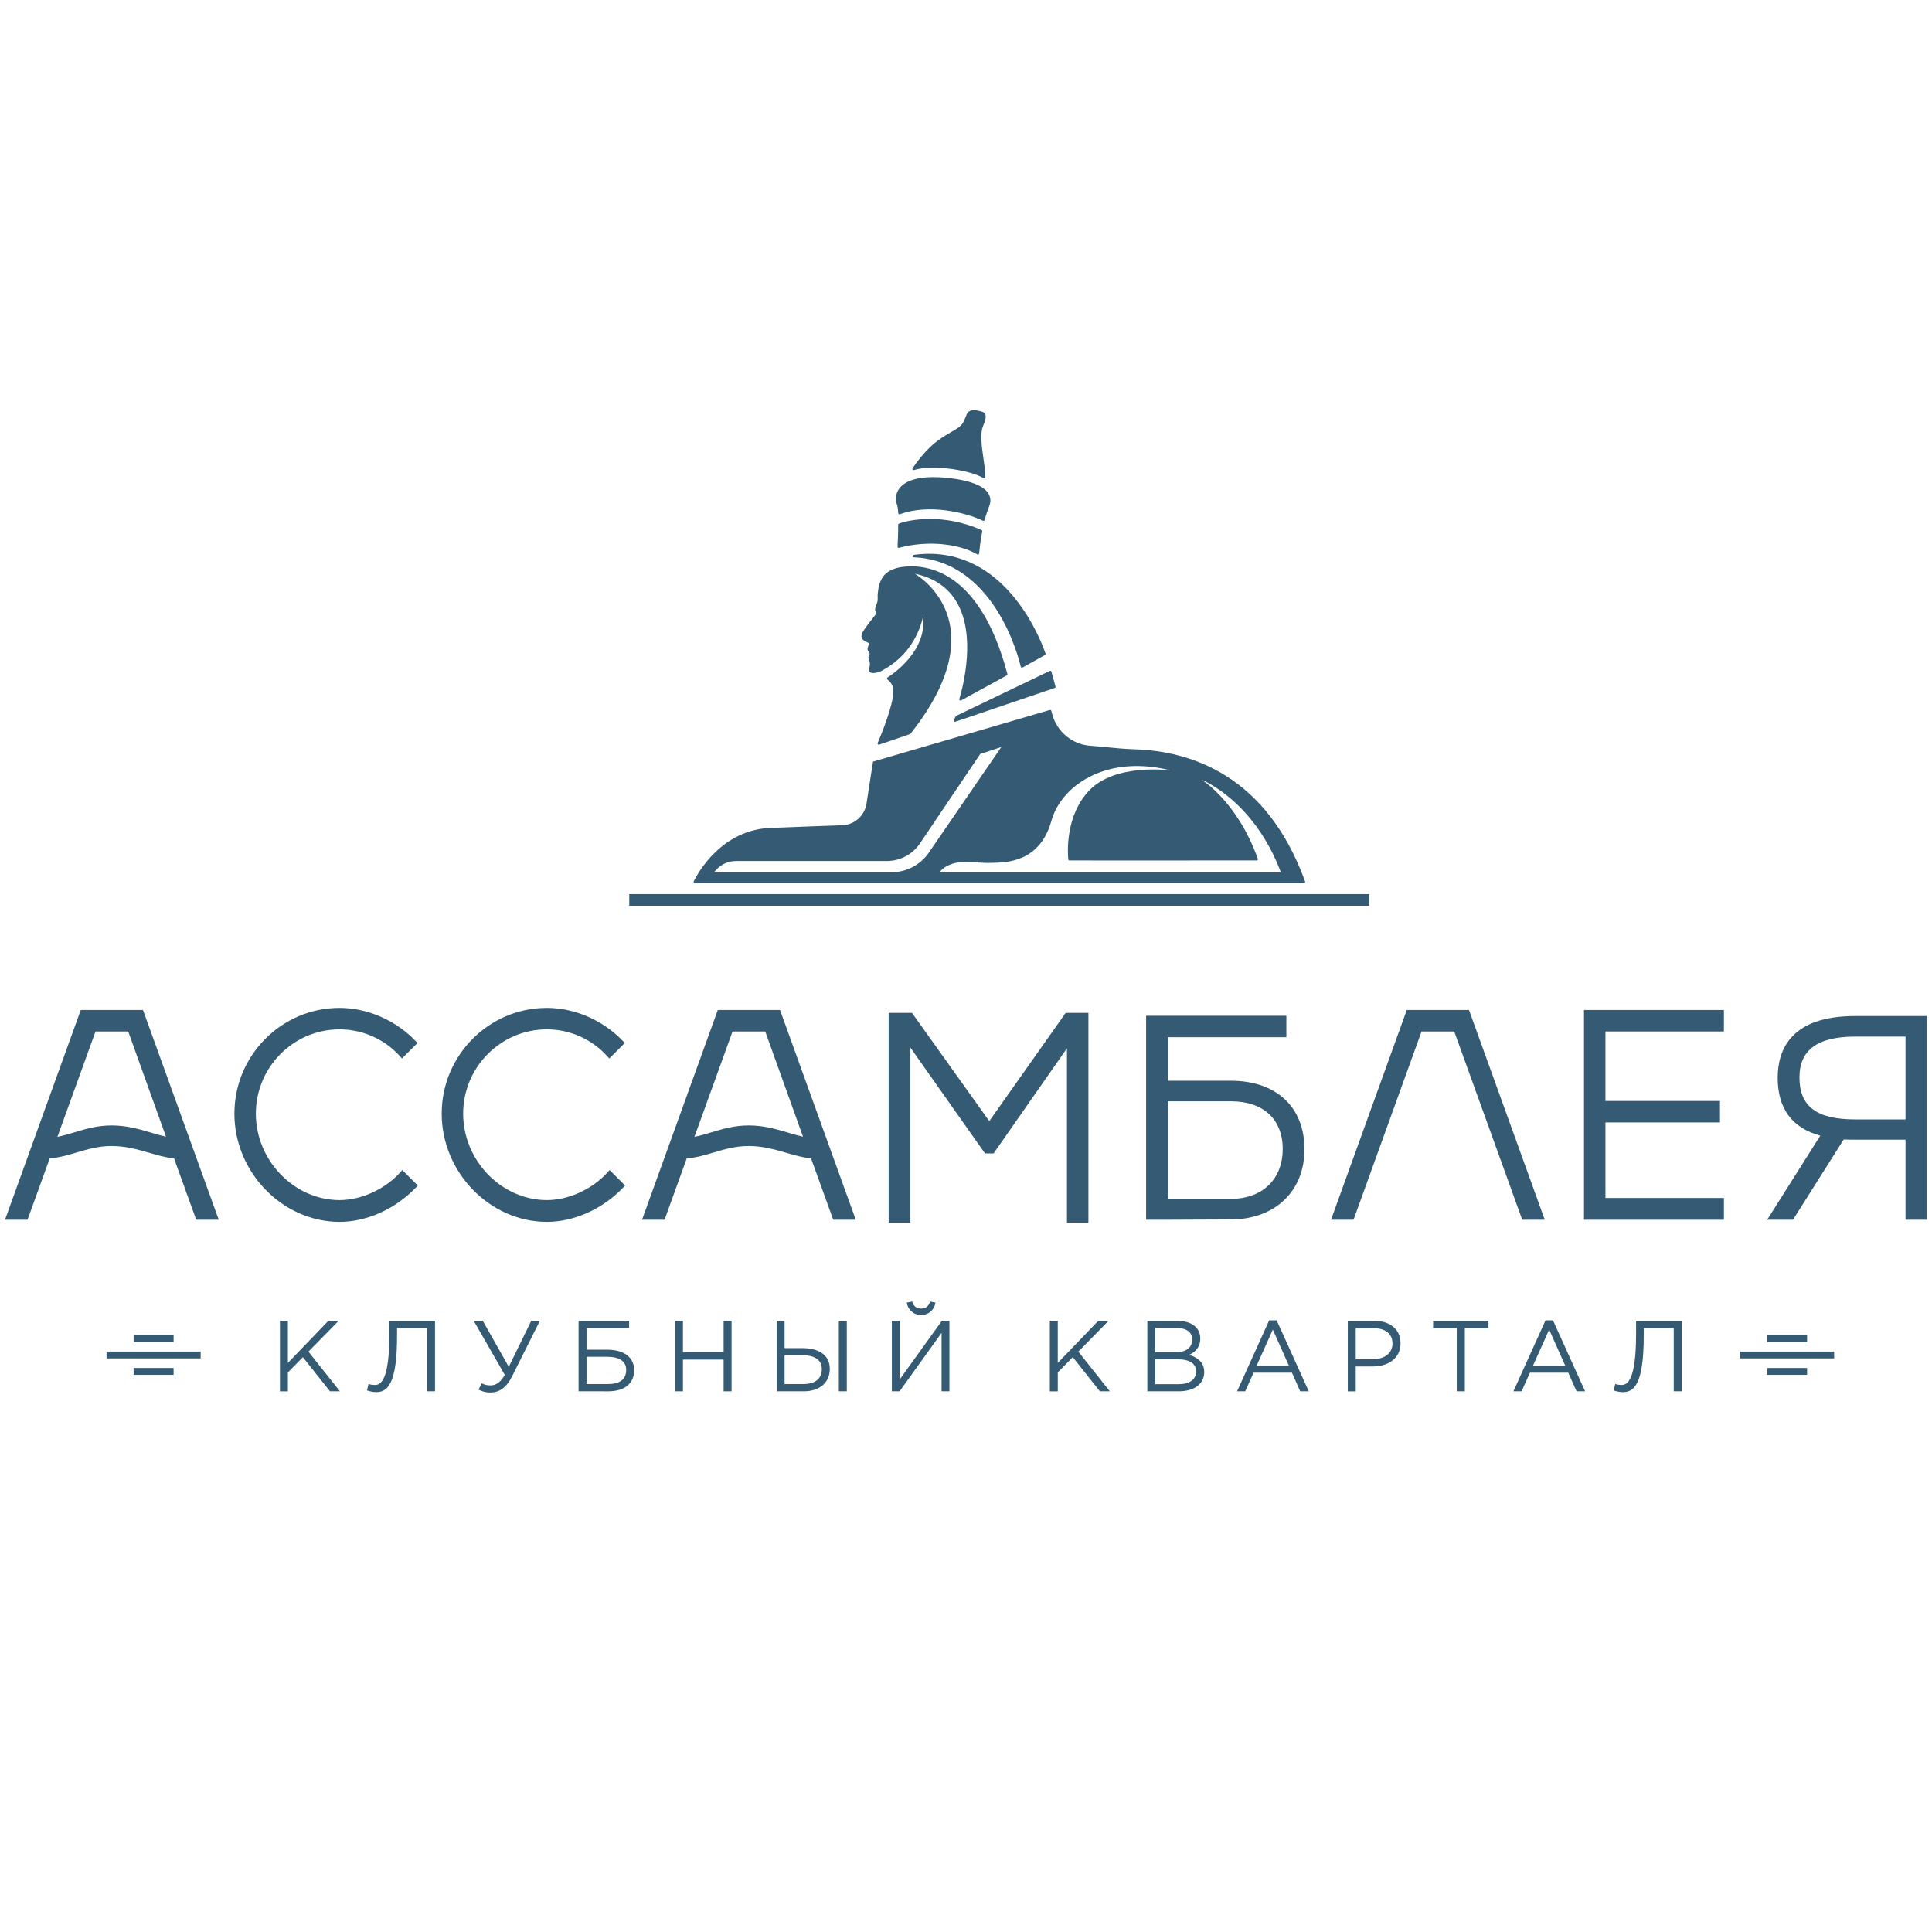 <?xml version="1.0" encoding="utf-8"?>
<!-- Generator: Adobe Illustrator 26.3.1, SVG Export Plug-In . SVG Version: 6.00 Build 0)  -->
<svg version="1.1" id="Слой_1" xmlns="http://www.w3.org/2000/svg" xmlns:xlink="http://www.w3.org/1999/xlink" x="0px" y="0px"
	 viewBox="0 0 283.465 283.465" style="enable-background:new 0 0 283.465 283.465;" xml:space="preserve">
<style type="text/css">
	.st0{fill:#3D6580;}
	.st1{fill:#FFFFFF;}
	.st2{fill:#355A73;}
</style>
<g>
	<g>
		<g>
			<path class="st2" d="M41.071,193.796h1.166v6.174l5.939-6.174h1.507l-4.431,4.52l4.623,5.82h-1.462l-3.974-5.007l-2.201,2.231
				v2.777h-1.166V193.796z"/>
			<path class="st2" d="M53.84,204.003l0.236-0.945c0.162,0.073,0.592,0.147,0.916,0.147c0.797,0,2.142-0.487,2.142-7.533v-1.876
				h6.692v10.34h-1.167v-9.277h-4.402v1.123c0,7.253-1.477,8.272-3.072,8.272C54.726,204.254,54.105,204.106,53.84,204.003z"/>
			<path class="st2" d="M70.215,203.885l0.458-0.931c0.413,0.222,0.767,0.31,1.314,0.31c0.709,0,1.463-0.399,2.069-1.551
				l-4.55-7.917h1.33l3.811,6.75l3.294-6.75h1.27l-4.092,8.168c-0.842,1.699-1.936,2.348-3.161,2.348
				C71.278,204.312,70.761,204.165,70.215,203.885z"/>
			<path class="st2" d="M84.89,193.796h7.415v1.063h-6.249v3.176h3.058c2.201,0,3.929,0.931,3.929,3.014
				c0,2.023-1.507,3.087-3.811,3.087H84.89V193.796z M89.144,203.072c1.669,0,2.732-0.591,2.732-2.083c0-1.3-1.077-1.92-2.791-1.92
				h-3.029v4.003H89.144z"/>
			<path class="st2" d="M99.035,193.796h1.166v4.594h5.968v-4.594h1.167v10.34h-1.167v-4.653h-5.968v4.653h-1.166V193.796z"/>
			<path class="st2" d="M113.947,193.796h1.166v4.003h2.616c2.216,0,4.018,0.887,4.018,3.043c0,2.024-1.492,3.294-3.841,3.294
				h-3.958V193.796z M117.875,203.072c1.654,0,2.704-0.739,2.704-2.201c0-1.344-1.064-2.023-2.778-2.023h-2.688v4.224H117.875z
				 M123.075,193.796h1.167v10.34h-1.167V193.796z"/>
			<path class="st2" d="M130.852,193.796h1.166v8.582l6.175-8.582h1.108v10.34h-1.153v-8.582l-6.159,8.582h-1.137V193.796z
				 M133.037,191.122l0.797-0.162c0.178,0.635,0.592,1.034,1.315,1.034c0.724,0,1.138-0.399,1.315-1.034l0.797,0.162
				c-0.177,1.048-0.99,1.817-2.113,1.817S133.215,192.171,133.037,191.122z"/>
			<path class="st2" d="M154.032,193.796h1.166v6.174l5.939-6.174h1.507l-4.431,4.52l4.623,5.82h-1.462l-3.974-5.007l-2.201,2.231
				v2.777h-1.166V193.796z"/>
			<path class="st2" d="M168.338,193.796h4.401c1.182,0,2.127,0.325,2.704,0.916c0.428,0.443,0.664,0.99,0.664,1.684
				c0,1.344-0.827,2.038-1.64,2.392c1.227,0.37,2.217,1.079,2.217,2.526c0,1.773-1.492,2.822-3.752,2.822h-4.594V193.796z
				 M172.547,198.404c1.404,0,2.378-0.635,2.378-1.876c0-1.019-0.812-1.684-2.289-1.684h-3.146v3.56H172.547z M172.96,203.087
				c1.566,0,2.54-0.694,2.54-1.876c0-1.123-0.945-1.773-2.746-1.773h-3.265v3.648H172.96z"/>
			<path class="st2" d="M186.218,193.722h1.093l4.712,10.414h-1.256l-1.211-2.732h-5.629l-1.227,2.732h-1.196L186.218,193.722z
				 M189.099,200.354l-2.349-5.273l-2.363,5.273H189.099z"/>
			<path class="st2" d="M197.749,193.796h3.87c2.333,0,3.87,1.24,3.87,3.309c0,2.23-1.862,3.382-4.063,3.382h-2.511v3.649h-1.166
				V193.796z M201.471,199.423c1.714,0,2.836-0.916,2.836-2.304c0-1.477-1.108-2.245-2.777-2.245h-2.616v4.549H201.471z"/>
			<path class="st2" d="M213.738,194.859h-3.471v-1.063h8.124v1.063h-3.471v9.277h-1.182V194.859z"/>
			<path class="st2" d="M226.762,193.722h1.093l4.712,10.414h-1.256l-1.212-2.732h-5.627l-1.225,2.732h-1.198L226.762,193.722z
				 M229.643,200.354l-2.349-5.273l-2.363,5.273H229.643z"/>
			<path class="st2" d="M236.754,204.003l0.236-0.945c0.162,0.073,0.592,0.147,0.916,0.147c0.798,0,2.142-0.487,2.142-7.533v-1.876
				h6.692v10.34h-1.167v-9.277h-4.402v1.123c0,7.253-1.477,8.272-3.072,8.272C237.64,204.254,237.02,204.106,236.754,204.003z"/>
		</g>
		<rect x="15.635" y="198.305" class="st2" width="13.805" height="1.003"/>
		<rect x="19.607" y="195.895" class="st2" width="5.862" height="1.003"/>
		<rect x="19.607" y="200.715" class="st2" width="5.862" height="1.003"/>
		<rect x="255.303" y="198.305" class="st2" width="13.805" height="1.003"/>
		<rect x="259.275" y="195.895" class="st2" width="5.862" height="1.003"/>
		<rect x="259.275" y="200.715" class="st2" width="5.862" height="1.003"/>
	</g>
	<g>
		<path class="st2" d="M89.067,172.084c-2.214,2.426-5.68,3.995-8.83,3.995c-6.658,0-12.282-5.807-12.282-12.681
			c0-6.821,5.51-12.371,12.282-12.371c3.34,0,6.542,1.407,8.785,3.862l0.376,0.411l2.274-2.272l-0.365-0.377
			c-2.897-2.989-7.035-4.773-11.069-4.773c-8.508,0-15.431,6.962-15.431,15.52c0,8.605,7.066,15.875,15.431,15.875
			c3.952,0,8.107-1.851,11.113-4.951l0.365-0.377l-2.273-2.273L89.067,172.084z"/>
		<path class="st2" d="M20.977,148.188H11.85L0.734,178.962h3.305l3.249-8.986c1.452-0.138,2.74-0.521,3.989-0.892
			c1.556-0.463,3.167-0.941,5.114-0.941c2.054,0,3.777,0.498,5.443,0.98c1.241,0.359,2.419,0.7,3.704,0.846l3.25,8.992h3.305
			l-10.987-30.422L20.977,148.188z M18.811,151.337l5.543,15.441c-0.736-0.164-1.463-0.38-2.219-0.604
			c-1.738-0.515-3.536-1.048-5.744-1.048c-2.114,0-3.806,0.509-5.443,1c-0.851,0.256-1.666,0.501-2.526,0.674l5.593-15.463H18.811z"
			/>
		<path class="st2" d="M58.652,172.084c-2.214,2.426-5.68,3.995-8.83,3.995c-6.658,0-12.282-5.807-12.282-12.681
			c0-6.821,5.51-12.371,12.282-12.371c3.34,0,6.542,1.407,8.785,3.862l0.376,0.411l2.274-2.272l-0.365-0.377
			c-2.897-2.989-7.035-4.773-11.069-4.773c-8.508,0-15.431,6.962-15.431,15.52c0,8.605,7.066,15.875,15.431,15.875
			c3.952,0,8.107-1.851,11.113-4.951l0.365-0.377l-2.273-2.273L58.652,172.084z"/>
		<path class="st2" d="M114.442,148.188h-9.127l-11.116,30.774h3.305l3.249-8.986c1.452-0.138,2.74-0.521,3.989-0.892
			c1.556-0.463,3.167-0.941,5.114-0.941c2.054,0,3.777,0.498,5.443,0.98c1.241,0.359,2.419,0.7,3.704,0.846l3.25,8.992h3.305
			l-10.987-30.422L114.442,148.188z M112.275,151.337l5.543,15.441c-0.736-0.164-1.463-0.38-2.219-0.604
			c-1.738-0.515-3.536-1.048-5.744-1.048c-2.114,0-3.806,0.509-5.443,1c-0.851,0.256-1.666,0.501-2.526,0.674l5.593-15.463H112.275z
			"/>
		<polygon class="st2" points="145.147,164.495 133.806,148.609 130.383,148.609 130.383,179.383 133.576,179.383 133.576,153.704 
			144.518,169.229 145.781,169.229 156.544,153.807 156.544,179.383 159.693,179.383 159.693,148.609 156.358,148.609 		"/>
		<path class="st2" d="M180.575,158.564h-9.223v-6.384h17.383v-3.149h-20.576v29.931h2.661l9.755-0.044
			c6.471,0,10.82-4.134,10.82-10.288C191.394,162.421,187.249,158.564,180.575,158.564z M180.575,175.901h-9.223V161.58h9.223
			c4.775,0,7.626,2.619,7.626,7.005C188.201,173.029,185.207,175.901,180.575,175.901z"/>
		<polygon class="st2" points="232.404,178.962 252.935,178.962 252.935,175.768 235.553,175.768 235.553,164.684 252.358,164.684 
			252.358,161.535 235.553,161.535 235.553,151.337 252.935,151.337 252.935,148.188 232.404,148.188 		"/>
		<path class="st2" d="M272.177,149.075c-9.383,0-11.352,4.919-11.352,9.046c0,4.516,2.101,7.373,6.249,8.502l-7.79,12.338h3.786
			l7.438-11.777c0.539,0.026,1.104,0.027,1.67,0.027h7.404v11.75h3.149v-29.886H272.177z M272.177,152.091h7.404v12.149h-7.404
			c-5.642,0-8.159-1.901-8.159-6.163C264.018,154.049,266.687,152.091,272.177,152.091z"/>
		<polygon class="st2" points="215.66,148.539 215.532,148.188 206.405,148.188 195.289,178.962 198.594,178.962 208.571,151.337 
			213.366,151.337 223.343,178.962 226.647,178.962 		"/>
	</g>
</g>
<g>
	<path class="st2" d="M147.804,98.893c0.021,0.08-0.015,0.163-0.088,0.202l-6.706,3.672c-0.064,0.038-0.142,0.028-0.197-0.017
		c-0.057-0.046-0.08-0.121-0.06-0.19c0.62-2.091,2.427-9.287-0.328-14.122c-1.278-2.237-3.37-3.674-6.22-4.269
		c0.04,0.022,4.139,2.335,5.148,7.385c0.93,4.667-1.004,10.083-5.752,16.094c-0.021,0.028-0.049,0.047-0.082,0.059l-4.525,1.545
		c-0.018,0.007-0.038,0.01-0.057,0.01c-0.049,0-0.096-0.02-0.131-0.057c-0.047-0.052-0.061-0.127-0.034-0.191
		c0.538-1.258,2.289-5.522,2.303-7.566c0.046-0.922-0.525-1.498-0.87-1.76c-0.047-0.035-0.074-0.092-0.071-0.149
		c0.003-0.059,0.034-0.113,0.084-0.144c0.969-0.614,5.783-3.931,5.224-8.921c-0.845,3.466-2.787,6.081-5.772,7.772
		c-0.081,0.045-0.141,0.08-0.177,0.102c-0.324,0.211-1.353,0.577-1.79,0.299c-0.149-0.095-0.209-0.256-0.176-0.506
		c0.011-0.096,0.014-0.103,0.022-0.135l0.025-0.12c0.06-0.288,0.116-0.716-0.094-1.131c-0.095-0.187-0.087-0.388,0.018-0.539
		c0.162-0.23,0.099-0.397-0.056-0.591c-0.183-0.237-0.204-0.51-0.06-0.813c0.108-0.225,0.149-0.32,0.123-0.395
		c-0.025-0.07-0.109-0.112-0.345-0.218l-0.12-0.054c-0.325-0.149-0.531-0.348-0.61-0.588c-0.077-0.236-0.031-0.508,0.137-0.811
		c0.071-0.128,0.152-0.25,0.249-0.392c0.524-0.764,1.109-1.507,1.616-2.144c0.138-0.173,0.186-0.281,0.084-0.413
		c-0.186-0.251-0.121-0.511-0.039-0.757l0.047-0.145c0.049-0.151,0.099-0.302,0.156-0.448c0.109-0.278,0.101-0.55,0.092-0.845
		c-0.006-0.172-0.01-0.327,0.007-0.482c0.096-0.919,0.218-1.691,0.816-2.557c0.071-0.109,0.754-1.066,2.596-1.353
		C135.508,82.7,143.671,83.21,147.804,98.893z"/>
	<path class="st2" d="M144.298,67.302c0.145,1.004,0.282,1.954,0.278,2.701c0,0.064-0.035,0.123-0.091,0.154
		c-0.027,0.015-0.057,0.024-0.088,0.024c-0.032,0-0.063-0.008-0.091-0.025c-0.987-0.582-2.532-1.032-4.59-1.335
		c-3.037-0.445-4.831-0.098-5.628,0.149c-0.074,0.022-0.151-0.004-0.197-0.064c-0.045-0.061-0.046-0.144-0.004-0.207
		c0.549-0.8,1.998-2.789,3.613-3.984c0.82-0.606,1.524-1.017,2.1-1.352c0.878-0.511,1.514-0.88,1.825-1.575
		c0.13-0.292,0.222-0.52,0.293-0.701c0.208-0.525,0.264-0.666,0.676-0.828c0.163-0.064,0.338-0.096,0.521-0.096
		c0.317,0,0.54,0.096,0.542,0.096c0.492,0.082,0.912,0.175,1.08,0.483c0.176,0.32,0.084,0.859-0.295,1.746
		C143.762,63.607,144.034,65.485,144.298,67.302z"/>
	<path class="st2" d="M144.454,76.289c-0.014,0.052-0.05,0.094-0.099,0.115c-0.024,0.01-0.047,0.015-0.073,0.015
		c-0.027,0-0.054-0.006-0.078-0.018c-2.452-1.202-7.921-2.522-12.171-0.952c-0.053,0.018-0.112,0.014-0.159-0.018
		c-0.047-0.031-0.077-0.082-0.081-0.138c-0.036-0.603-0.106-1.042-0.214-1.338c-0.208-0.568-0.226-1.519,0.404-2.328
		c0.574-0.74,1.898-1.623,4.947-1.623c0.619,0,1.289,0.035,1.993,0.106c4.137,0.413,5.6,1.482,6.1,2.304
		c0.517,0.849,0.196,1.662,0.088,1.933C145.002,74.623,144.72,75.364,144.454,76.289z"/>
	<path class="st2" d="M131.754,80.347c-0.046-0.036-0.07-0.092-0.067-0.151c0.032-0.528,0.105-1.899,0.094-3.202
		c0-0.074,0.045-0.141,0.113-0.168c1.49-0.582,6.569-1.549,12.125,0.95c0.078,0.035,0.12,0.12,0.102,0.202
		c-0.025,0.11-0.049,0.223-0.071,0.335c-0.214,1.08-0.344,2.381-0.391,2.892c-0.004,0.06-0.042,0.115-0.096,0.142
		c-0.025,0.013-0.053,0.02-0.081,0.02c-0.032,0-0.064-0.008-0.092-0.025c-0.619-0.374-2.37-1.268-5.296-1.51
		c-2.934-0.253-5.301,0.3-6.178,0.546C131.859,80.394,131.8,80.382,131.754,80.347z"/>
	<path class="st2" d="M191.463,129.494c0.034-0.047,0.042-0.108,0.021-0.163c-5.645-15.58-16.753-19.147-25.078-19.395
		c-1.366-0.042-2.863-0.186-4.31-0.324c-0.754-0.073-1.482-0.142-2.167-0.196c-2.627-0.205-4.852-2.054-5.536-4.597l-0.141-0.522
		c-0.013-0.047-0.043-0.087-0.085-0.11c-0.043-0.021-0.091-0.025-0.138-0.015l-25.833,7.543c-0.067,0.02-0.116,0.075-0.126,0.144
		l-0.937,6.06c-0.275,1.781-1.781,3.111-3.582,3.165c-1.405,0.042-2.832,0.096-4.515,0.162l-0.437,0.017
		c-1.554,0.061-3.332,0.131-5.498,0.208c-7.203,0.254-10.69,6.579-11.318,7.844c-0.027,0.056-0.024,0.122,0.008,0.175
		c0.034,0.052,0.091,0.084,0.152,0.084h89.373C191.375,129.571,191.43,129.543,191.463,129.494z M134.976,123.747l8.843-13.119
		l3.092-1.019l-10.626,15.485c-1.239,1.804-3.283,2.881-5.472,2.881h-26.058l0.345-0.378c0.735-0.804,1.782-1.267,2.871-1.267
		h22.149C132.071,126.329,133.887,125.364,134.976,123.747z M176.27,114.39c0.314,0.124,7.751,3.195,11.654,13.584h-50.045
		c0.015-0.031,0.422-0.814,2.001-1.288c1.021-0.304,2.244-0.225,3.43-0.151l0.068-0.175l-0.013,0.179
		c0.662,0.045,1.352,0.089,1.994,0.061l0.384-0.011c2.043-0.047,6.832-0.156,8.508-6.122c1.166-4.152,5.22-7.268,10.33-7.937
		c3.712-0.482,6.977,0.461,7.114,0.501c-0.08-0.008-8.031-1.075-11.868,2.931c-3.514,3.666-3.191,9.076-3.091,10.123
		c0.008,0.092,0.085,0.162,0.177,0.162c0.665,0.001,3.335,0,6.787,0.001c7.159,0.001,17.69,0.006,20.68-0.001
		c0.059,0,0.113-0.028,0.147-0.075c0.034-0.047,0.042-0.109,0.022-0.163C181.522,117.559,176.322,114.42,176.27,114.39z"/>
	<path class="st2" d="M150.028,97.932c-0.027,0.015-0.057,0.022-0.087,0.022c-0.025,0-0.049-0.006-0.073-0.015
		c-0.05-0.022-0.088-0.068-0.102-0.123c-0.374-1.592-3.994-15.567-15.705-16.049c-0.092-0.004-0.168-0.078-0.172-0.17
		c-0.004-0.092,0.063-0.173,0.154-0.186c0.767-0.106,1.533-0.159,2.282-0.159c11.784,0,16.57,13.141,17.077,14.64
		c0.028,0.082-0.007,0.172-0.082,0.214L150.028,97.932z"/>
	<path class="st2" d="M154.752,100.94l-14.57,4.948c-0.018,0.007-0.038,0.01-0.057,0.01c-0.05,0-0.099-0.021-0.134-0.06
		c-0.047-0.053-0.059-0.131-0.028-0.196l0.256-0.536c0.018-0.036,0.047-0.067,0.085-0.084l13.711-6.585
		c0.046-0.025,0.102-0.022,0.151-0.003c0.047,0.022,0.084,0.064,0.098,0.116l0.603,2.173
		C154.892,100.815,154.842,100.91,154.752,100.94z"/>
	<rect x="92.326" y="131.183" class="st2" width="108.58" height="1.723"/>
</g>
</svg>
